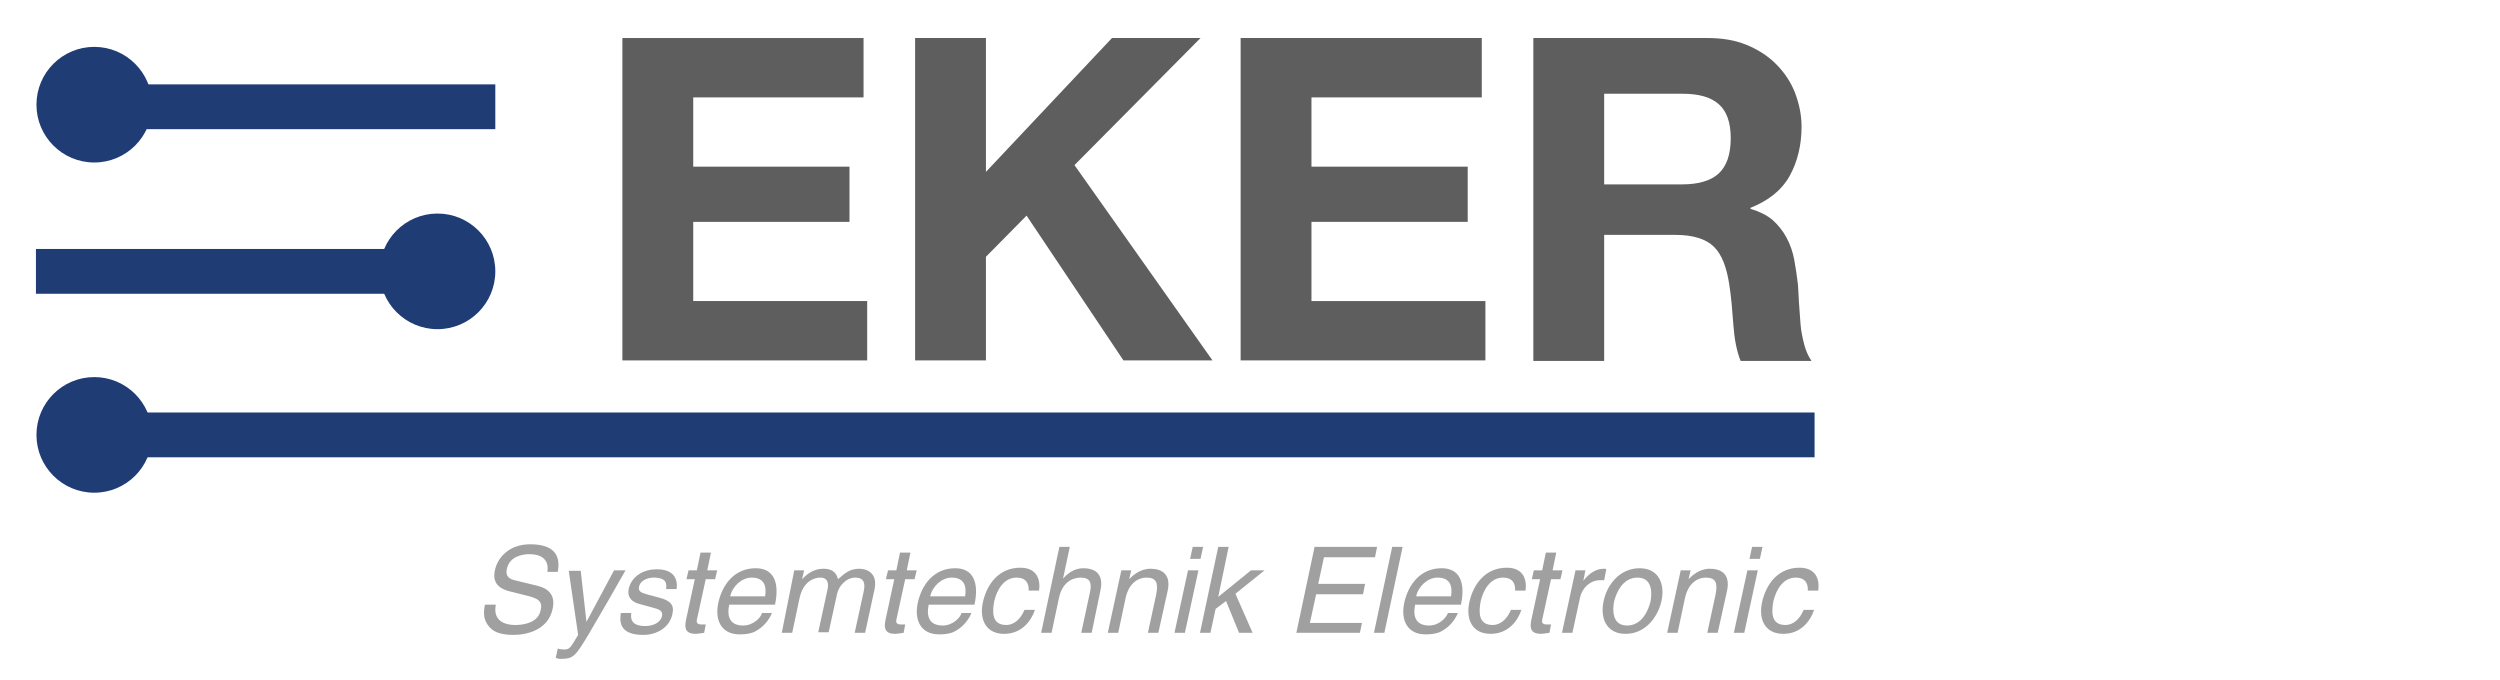 <?xml version="1.0" encoding="utf-8"?>
<!-- Generator: Adobe Illustrator 21.1.0, SVG Export Plug-In . SVG Version: 6.00 Build 0)  -->
<svg version="1.1" id="Ebene_1" xmlns="http://www.w3.org/2000/svg" xmlns:xlink="http://www.w3.org/1999/xlink" x="0px" y="0px"
	 viewBox="0 0 480 130.5" style="enable-background:new 0 0 480 130.5;" xml:space="preserve">
<style type="text/css">
	.st0{fill:#5E5E5E;}
	.st1{fill:#1F3C74;}
	.st2{fill:#A1A0A0;}
</style>
<g>
	<path class="st0" d="M165.8,7.3v11.4h-32.7v13.3h30v10.6h-30v15.2h33.4v11.4h-47V7.3H165.8z"/>
	<path class="st0" d="M189.3,7.3V33l24.2-25.7h17l-24.2,24.4l26.5,37.5h-17.1l-18.6-27.8l-7.8,7.9v19.9h-13.6V7.3H189.3z"/>
	<path class="st0" d="M284.5,7.3v11.4h-32.7v13.3h30v10.6h-30v15.2h33.4v11.4h-47V7.3H284.5z"/>
	<path class="st0" d="M327.8,7.3c2.8,0,5.3,0.4,7.5,1.3c2.2,0.9,4.1,2.1,5.7,3.7c1.6,1.6,2.8,3.4,3.6,5.4c0.8,2.1,1.3,4.3,1.3,6.6
		c0,3.6-0.8,6.8-2.3,9.5c-1.5,2.7-4,4.7-7.5,6.1v0.2c1.7,0.5,3.1,1.2,4.2,2.1c1.1,1,2,2.1,2.7,3.4c0.7,1.3,1.2,2.7,1.5,4.3
		c0.3,1.6,0.5,3.1,0.7,4.7c0.1,1,0.1,2.1,0.2,3.5c0.1,1.3,0.2,2.7,0.3,4.1c0.1,1.4,0.4,2.7,0.7,3.9c0.3,1.2,0.8,2.3,1.4,3.2h-13.6
		c-0.8-2-1.2-4.3-1.4-7c-0.2-2.7-0.4-5.3-0.8-7.8c-0.5-3.2-1.4-5.6-2.9-7.1c-1.5-1.5-4-2.3-7.4-2.3H308v24.2h-13.6V7.3H327.8z
		 M323,35.4c3.1,0,5.5-0.7,7-2.1s2.3-3.6,2.3-6.8c0-3-0.8-5.2-2.3-6.5c-1.6-1.4-3.9-2-7-2H308v17.4H323z"/>
</g>
<circle class="st1" cx="18.1" cy="20.1" r="11.1"/>
<circle class="st1" cx="84" cy="52.1" r="11.1"/>
<circle class="st1" cx="18.1" cy="83.5" r="11.1"/>
<rect x="24.8" y="16.2" class="st1" width="70.3" height="8.6"/>
<rect x="6.9" y="47.8" class="st1" width="70.3" height="8.6"/>
<rect x="23.2" y="79.2" class="st1" width="325.2" height="8.6"/>
<g>
	<path class="st2" d="M105.1,109.8c0.4-2.6-1.5-3.4-3.4-3.4c-1.4,0-3.9,0.4-4.4,2.9c-0.3,1.4,0.6,1.9,1.5,2.1l4.5,1.1
		c2,0.5,3.4,1.8,2.8,4.4c-0.8,3.9-4.7,5-7.5,5c-3.1,0-4.1-0.9-4.7-1.6c-1.1-1.3-1.1-2.6-0.8-4.2h2.1c-0.6,3,1.6,3.9,3.7,3.9
		c1.6,0,4.4-0.4,4.9-2.8c0.4-1.7-0.3-2.3-2.9-2.9l-3.2-0.8c-1-0.3-3.3-1-2.7-3.9c0.5-2.6,2.8-5.1,6.8-5.1c5.8,0,5.6,3.4,5.3,5.3
		H105.1z"/>
	<path class="st2" d="M117.9,109.5h2.2c-2.2,3.9-4.5,7.9-6.8,11.8c-2.9,4.9-3.2,5.2-5.8,5.2c-0.3,0-0.5-0.1-0.8-0.2l0.4-1.8
		c0.2,0.1,0.6,0.2,1.2,0.2c1.1,0,1.2-0.3,2.7-2.8l-1.8-12.3h2.3l1.1,9.8h0L117.9,109.5z"/>
	<path class="st2" d="M127.9,112.9c0.1-0.8,0.1-2-2.4-2c-0.6,0-2.4,0.2-2.8,1.7c-0.2,1,0.4,1.2,1.8,1.6l1.9,0.5
		c2.4,0.6,3.1,1.5,2.7,3.2c-0.5,2.5-2.9,4-5.6,4c-4.8,0-4.5-2.8-4.3-4.2h2c-0.1,0.9-0.2,2.5,2.7,2.5c1.4,0,2.9-0.6,3.2-1.9
		c0.2-1-0.4-1.3-2-1.7l-2.2-0.6c-1.6-0.4-2.5-1.3-2.2-2.9c0.6-2.6,3-3.8,5.4-3.8c4.3,0,3.9,3.2,3.8,3.8H127.9z"/>
	<path class="st2" d="M135.5,111.2l-1.7,7.8c-0.2,0.9,0.6,0.9,1,0.9h0.7l-0.3,1.6c-0.8,0.1-1.3,0.2-1.6,0.2c-2,0-2.2-1.1-1.9-2.6
		l1.7-7.9h-1.6l0.4-1.7h1.6l0.7-3.4h2l-0.7,3.4h1.9l-0.4,1.7H135.5z"/>
	<path class="st2" d="M148.2,117.7c-0.2,0.6-1.1,2.3-2.8,3.3c-0.6,0.4-1.5,0.8-3.4,0.8c-3.4,0-4.8-2.6-4.1-6
		c0.8-3.7,3.2-6.7,7.2-6.7c3.5,0,4.6,2.8,3.7,7h-8.8c-0.5,2.5,0.3,4,2.7,4c1.9,0,3.4-1.5,3.6-2.4H148.2z M146.9,114.5
		c0.3-1.9-0.1-3.6-2.6-3.6c-1.9,0-3.7,1.7-4.1,3.6H146.9z"/>
	<path class="st2" d="M152.5,109.5h1.9l-0.4,1.7h0c0.6-0.6,1.9-2,4.1-2c2.2,0,2.6,1.3,2.8,2c1.3-1.1,2.2-2,4.1-2
		c1.3,0,3.6,0.7,2.9,4l-1.8,8.3h-2l1.7-7.8c0.4-1.7,0.1-2.8-1.6-2.8c-1.7,0-3.2,1.6-3.5,3.2l-1.6,7.3h-2l1.8-8.3
		c0.2-1,0.1-2.2-1.4-2.2c-1.2,0-3.3,0.7-4,4l-1.4,6.6h-2L152.5,109.5z"/>
	<path class="st2" d="M173.8,111.2l-1.7,7.8c-0.2,0.9,0.6,0.9,1,0.9h0.7l-0.3,1.6c-0.8,0.1-1.3,0.2-1.6,0.2c-2,0-2.2-1.1-1.9-2.6
		l1.7-7.9h-1.6l0.4-1.7h1.6l0.7-3.4h2l-0.7,3.4h1.9l-0.4,1.7H173.8z"/>
	<path class="st2" d="M186.5,117.7c-0.2,0.6-1.1,2.3-2.8,3.3c-0.6,0.4-1.5,0.8-3.4,0.8c-3.4,0-4.8-2.6-4.1-6
		c0.8-3.7,3.2-6.7,7.2-6.7c3.5,0,4.6,2.8,3.7,7h-8.8c-0.5,2.5,0.3,4,2.7,4c1.9,0,3.4-1.5,3.6-2.4H186.5z M185.3,114.5
		c0.3-1.9-0.1-3.6-2.6-3.6c-1.9,0-3.7,1.7-4.1,3.6H185.3z"/>
	<path class="st2" d="M197.5,113.5c0.1-1.6-0.6-2.6-2.3-2.6c-2.5,0-3.8,2.4-4.3,4.5c-0.4,2.1-0.5,4.6,2.3,4.6c1.4,0,2.7-1,3.5-2.9h2
		c-0.6,1.9-2.4,4.6-5.9,4.6c-3.4,0-4.8-2.6-4.1-6c0.8-3.7,3.2-6.7,7.2-6.7c3.2,0,3.9,2.3,3.6,4.4H197.5z"/>
	<path class="st2" d="M209.6,121.5h-2l1.7-7.9c0.3-1.6,0.1-2.7-1.8-2.7c-1.7,0-3.6,1-4.2,4l-1.4,6.6h-2l3.5-16.5h2l-1.3,6.1h0
		c0.7-0.8,2-2,3.9-2c1.9,0,4,0.8,3.3,4.2L209.6,121.5z"/>
	<path class="st2" d="M222.4,121.5h-2l1.6-7.4c0.4-2.1,0.1-3.2-1.9-3.2c-1.2,0-3.3,0.7-4,4l-1.4,6.6h-2l2.6-12h1.9l-0.4,1.7h0
		c0.6-0.6,2-2,4.1-2c1.9,0,4,0.8,3.3,4.2L222.4,121.5z"/>
	<path class="st2" d="M227.5,121.5h-2l2.6-12h2L227.5,121.5z M228.5,107.3l0.5-2.3h2l-0.5,2.3H228.5z"/>
	<path class="st2" d="M240.5,121.5h-2.6l-2.5-6.1l-2,1.5l-1,4.6h-2l3.5-16.5h2l-2,9.6l6.3-5.1h2.6l-5.6,4.5L240.5,121.5z"/>
	<path class="st2" d="M261.1,121.5h-12.2l3.5-16.5h12l-0.4,2h-9.8l-1.1,5.1h9l-0.4,2h-9l-1.2,5.5h10L261.1,121.5z"/>
	<path class="st2" d="M265.8,121.5h-2l3.5-16.5h2L265.8,121.5z"/>
	<path class="st2" d="M279.9,117.7c-0.2,0.6-1.1,2.3-2.8,3.3c-0.6,0.4-1.5,0.8-3.4,0.8c-3.4,0-4.8-2.6-4.1-6
		c0.8-3.7,3.2-6.7,7.2-6.7c3.5,0,4.6,2.8,3.7,7h-8.8c-0.5,2.5,0.3,4,2.7,4c1.9,0,3.3-1.5,3.6-2.4H279.9z M278.6,114.5
		c0.3-1.9-0.1-3.6-2.6-3.6c-1.9,0-3.7,1.7-4.1,3.6H278.6z"/>
	<path class="st2" d="M290.9,113.5c0.1-1.6-0.6-2.6-2.3-2.6c-2.5,0-3.8,2.4-4.3,4.5c-0.4,2.1-0.5,4.6,2.3,4.6c1.4,0,2.7-1,3.5-2.9h2
		c-0.6,1.9-2.4,4.6-5.9,4.6c-3.4,0-4.8-2.6-4.1-6c0.8-3.7,3.2-6.7,7.2-6.7c3.2,0,3.9,2.3,3.6,4.4H290.9z"/>
	<path class="st2" d="M297.8,111.2l-1.7,7.8c-0.2,0.9,0.6,0.9,1,0.9h0.7l-0.3,1.6c-0.8,0.1-1.3,0.2-1.6,0.2c-2,0-2.2-1.1-1.9-2.6
		l1.7-7.9h-1.6l0.4-1.7h1.6l0.7-3.4h2l-0.7,3.4h1.9l-0.4,1.7H297.8z"/>
	<path class="st2" d="M301.9,121.5h-2l2.6-12h1.9l-0.4,2h0c1.1-1.4,2.4-2.3,3.9-2.3c0.3,0,0.4,0,0.5,0.1l-0.4,2.1h-0.8
		c-1.9,0-3.4,1.5-3.8,3.2L301.9,121.5z"/>
	<path class="st2" d="M314.8,109.1c3.8,0,4.9,3.2,4.2,6.3c-0.7,3.1-3.1,6.3-6.9,6.3c-3.8,0-4.9-3.2-4.2-6.3
		C308.5,112.4,310.9,109.1,314.8,109.1z M312.4,120.1c2.9,0,4.1-3,4.5-4.6c0.3-1.6,0.4-4.6-2.5-4.6s-4.1,3-4.5,4.6
		C309.6,117.1,309.5,120.1,312.4,120.1z"/>
	<path class="st2" d="M329.8,121.5h-2l1.6-7.4c0.4-2.1,0.1-3.2-1.9-3.2c-1.2,0-3.3,0.7-4,4l-1.4,6.6h-2l2.6-12h1.9l-0.4,1.7h0
		c0.6-0.6,2-2,4.1-2c1.9,0,4,0.8,3.3,4.2L329.8,121.5z"/>
	<path class="st2" d="M334.9,121.5h-2l2.6-12h2L334.9,121.5z M335.9,107.3l0.5-2.3h2l-0.5,2.3H335.9z"/>
	<path class="st2" d="M347.1,113.5c0.1-1.6-0.6-2.6-2.3-2.6c-2.5,0-3.8,2.4-4.3,4.5c-0.4,2.1-0.5,4.6,2.3,4.6c1.4,0,2.7-1,3.5-2.9h2
		c-0.6,1.9-2.4,4.6-5.9,4.6c-3.4,0-4.8-2.6-4.1-6c0.8-3.7,3.2-6.7,7.2-6.7c3.2,0,3.9,2.3,3.6,4.4H347.1z"/>
</g>
</svg>
